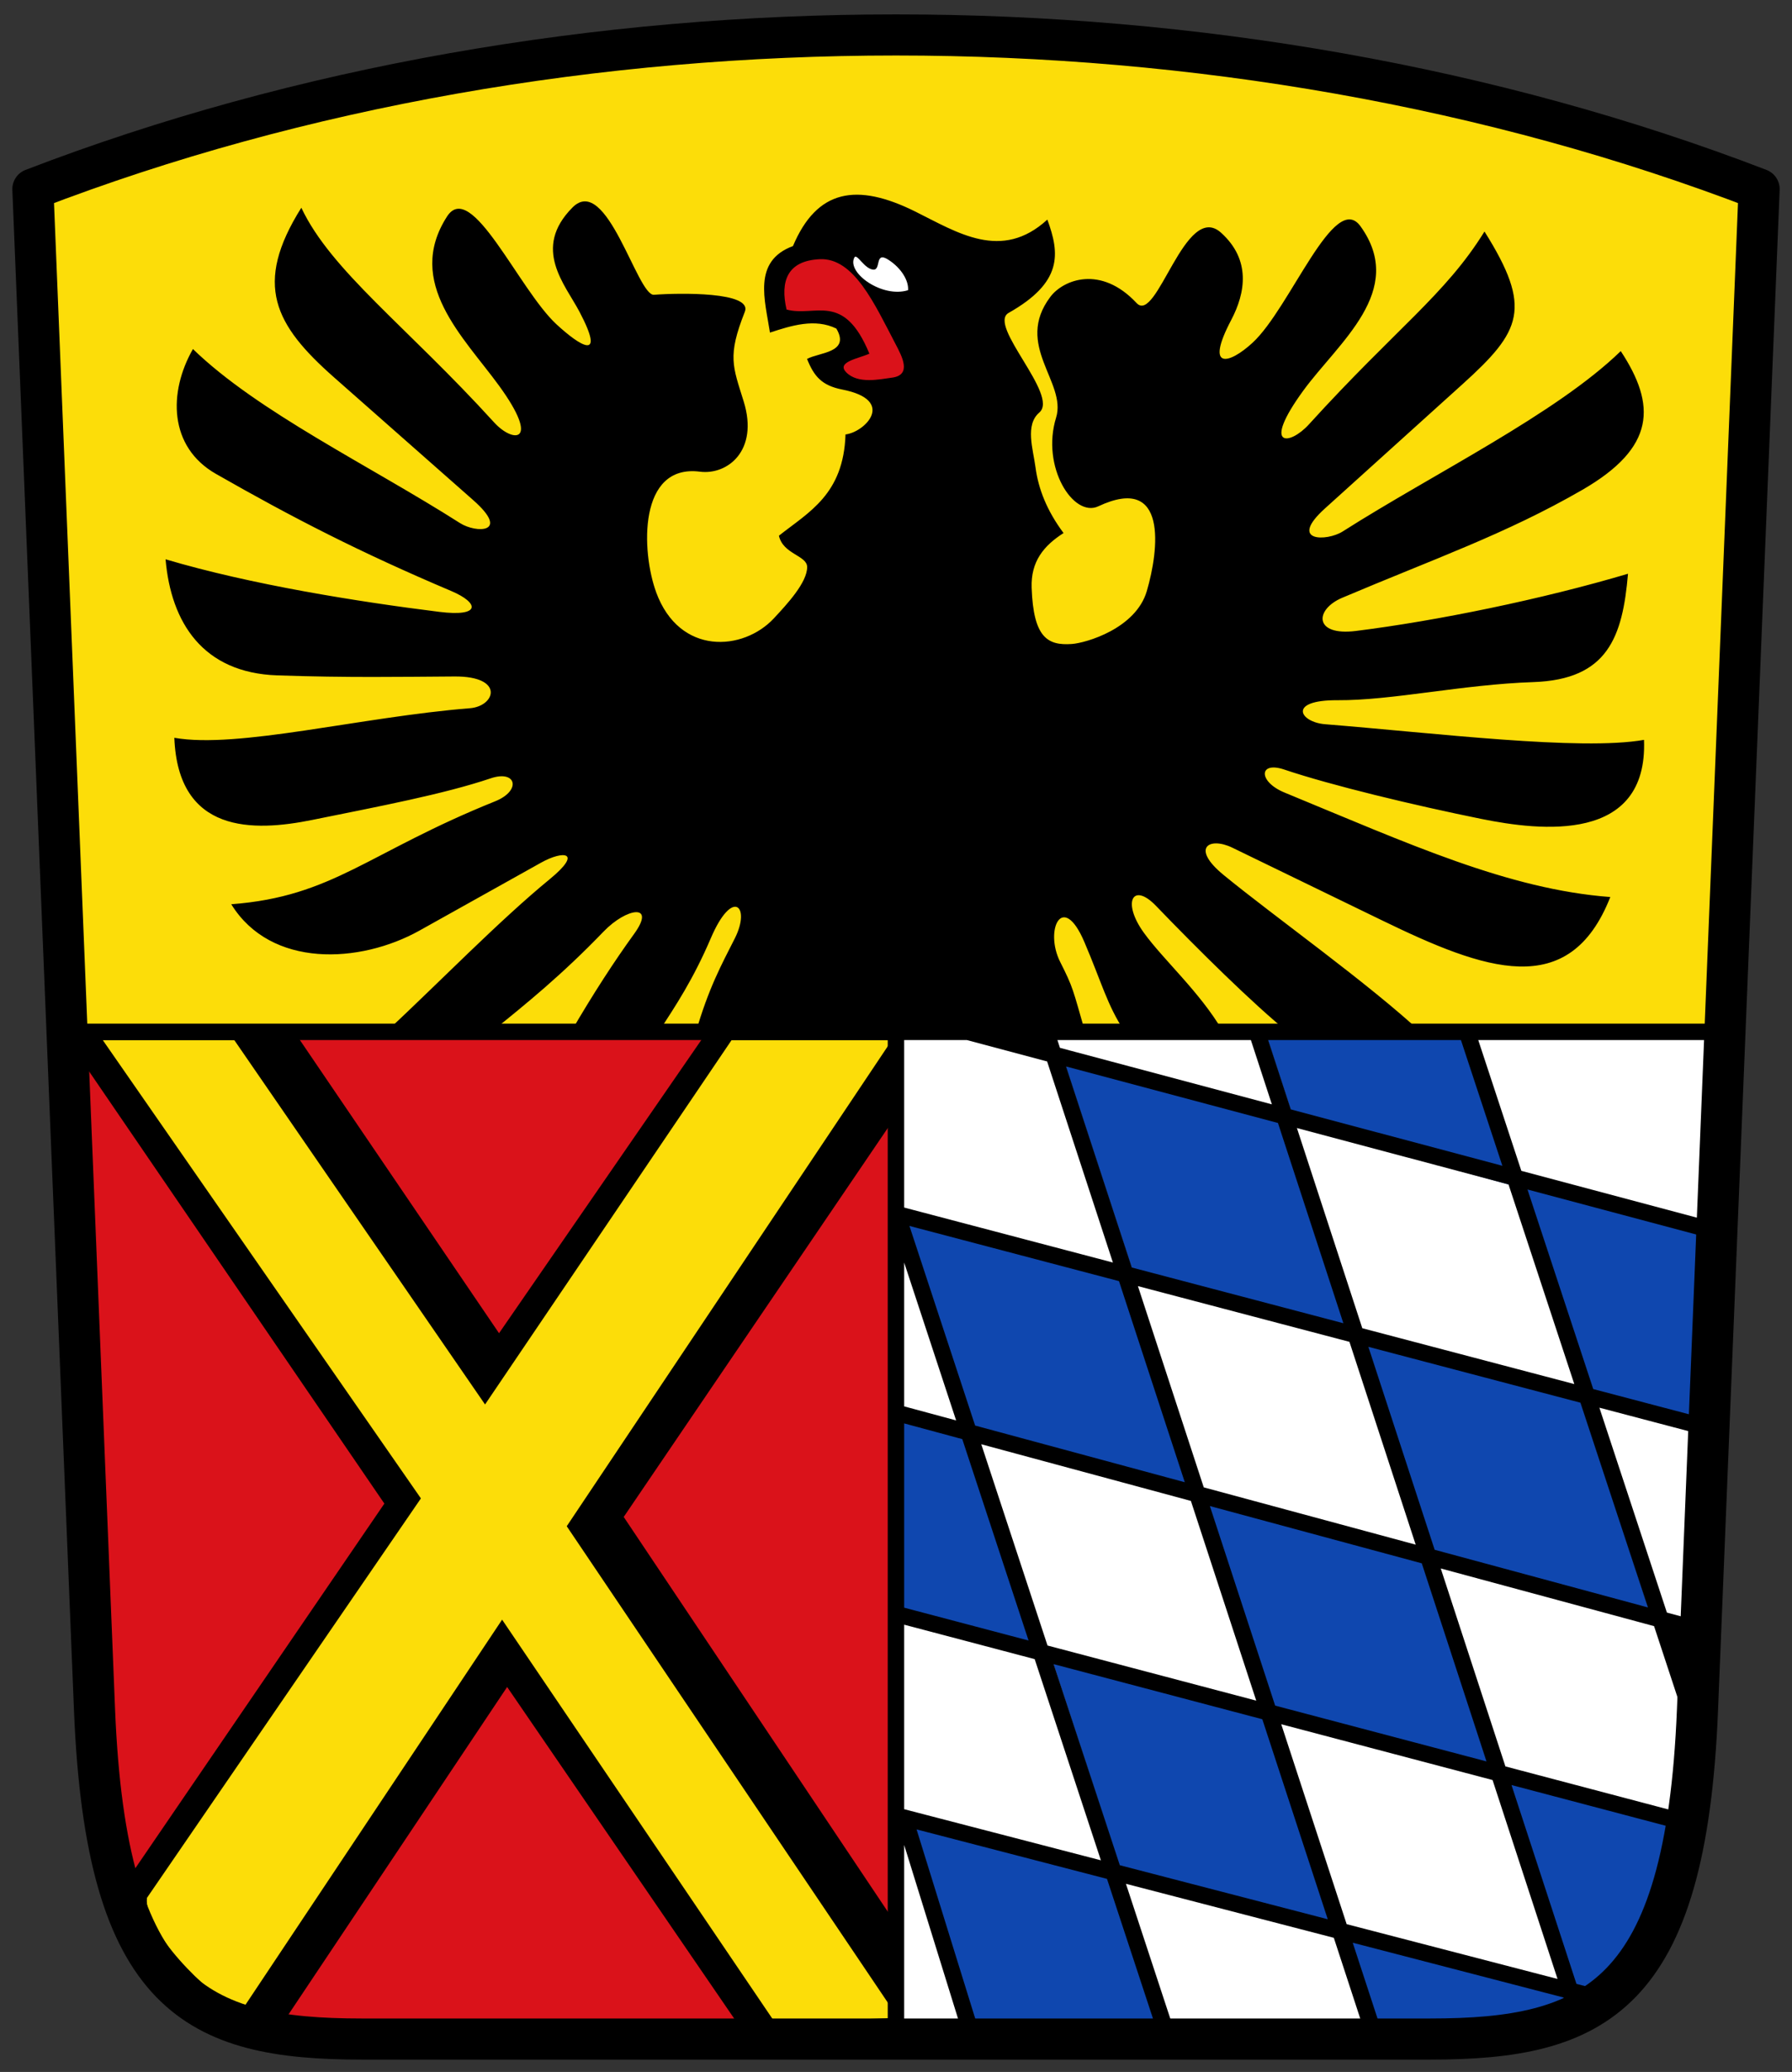 <!-- Created with Inkscape (http://www.inkscape.org/) -->
<svg xmlns:rdf="http://www.w3.org/1999/02/22-rdf-syntax-ns#" xmlns="http://www.w3.org/2000/svg" height="504" width="436" version="1.1" xmlns:cc="http://creativecommons.org/ns#" xmlns:xlink="http://www.w3.org/1999/xlink" xmlns:dc="http://purl.org/dc/elements/1.1/">
 <rect width="100%" height="100%" fill="#333333" stroke="none"/>
 <defs></defs>

 <g transform="translate(0,32)">
  <g transform="translate(3,-3)">
   <path d="M5,42c122.89-48.22,260.99-54.138,420,0l-10,205h-400z" transform="translate(0,-25)" fill="#fcdd09"/>
   <path d="m15,247,200,0,0,245-140,0c-31.292,1.98-51.421-19.28-55-75z" transform="translate(0,-25)" fill="#da121a"/>
   <path stroke-linejoin="miter" d="m415.33,222.66-200,0,0,245,140,0c31.292,1.982,51.421-19.279,55-75z" stroke="#000" stroke-linecap="butt" stroke-width="1px" fill="#FFF"/>
   <path d="m156.64,140.04c-3.613-9.855-4.415-31.233,10.656-29.303,6.67,0.854,14.35-5.093,10.656-17.049-2.658-8.603-4.03-10.991,0.266-21.844,1.941-4.903-15.89-4.607-22.11-4.138-4.056,0.306-11.491-29.626-19.823-21.233-9.903,9.976-1.796,18.708,1.709,25.372,6.495,12.348,0.096,8.307-5.594,3.054-9.186-8.481-20.723-35.426-26.639-26.23-10.332,16.062,4.078,29.365,12.644,41.134,10.25,14.083,3.463,14.064-1.189,8.947-21.329-23.443-39.65-36.851-46.903-52.216-11.746,18.698-6.493,28.517,7.991,41.29l33.831,29.836c9.178,8.095,0.681,8.063-3.197,5.594-22.049-14.04-49.24-27.049-64.996-42.35-6.005,10.502-5.896,23.807,5.594,30.368,18.658,10.655,34.864,19.002,57.274,28.504,6.773,2.872,7.314,6.34-2.93,5.061-19.762-2.466-45.804-6.608-66.597-12.787,1.315,15.378,9.052,27.62,27.172,28.237,17.408,0.593,29.79,0.348,43.155,0.266,12.228-0.074,9.943,7.228,3.729,7.725-26.639,2.131-56.492,9.92-71.925,7.192,0.909,23.345,19.164,22.898,33.565,19.979,16.358-3.315,31.978-6.266,43.421-10.123,6.25-2.106,7.52,2.997,1.066,5.594-31.075,12.502-39.362,23.16-64.2,25.041,9.617,15.58,31.299,14.504,45.819,6.393l29.569-16.516c5.405-3.019,10.245-2.662,2.131,3.996-12.373,10.153-26.639,24.863-39.958,37.294h25.573c8.671-6.982,17.377-14.051,27.438-24.508,5.662-5.885,12.845-6.905,7.459,0.533-4.814,6.647-9.927,14.488-15.451,23.975h21.311c4.262-6.509,8.524-12.941,12.787-22.909,5.293-12.38,9.768-7.754,5.861,0-3.197,6.344-6.393,12.049-9.59,23.176,0,0,32.649,0.122,48.974,0.144,15.32,0.021,45.96-0.012,45.96-0.012-3.197-11.127-3.003-11.181-6.199-17.525-3.907-7.754,0.567-17.277,5.861-4.897,4.262,9.968,5.511,15.27,9.773,21.779h23.948c-5.524-9.487-14.404-17.327-19.218-23.975-5.386-7.438-2.724-12.446,2.938-6.561,10.061,10.457,23.664,23.93,32.336,30.912l32.731,0.377c-13.319-12.431-36.25-28.648-48.623-38.801-8.114-6.658-3.439-9.337,2.131-6.633l36.35,17.646c25.056,12.163,45.621,19.735,55.614-5.64-24.838-1.881-48.948-12.915-79.269-25.417-6.432-2.652-6.315-7.7-0.065-5.594,11.443,3.856,31.584,8.691,47.942,12.006,14.401,2.918,40.568,6.003,39.593-19.226-15.433,2.728-50.937-1.671-77.576-3.802-6.213-0.497-9.252-5.916,2.976-5.842,13.365,0.081,30.268-3.818,47.676-4.41,18.12-0.617,21.712-10.975,23.028-26.354-20.793,6.179-46.459,11.45-66.221,13.917-10.244,1.279-10.08-5.204-3.307-8.075,22.41-9.501,39.796-15.502,58.404-26.243,17.894-10.329,18.004-20.62,9.361-33.759-15.756,15.301-45.583,29.821-67.636,43.863-3.877,2.469-13.409,2.608-4.327-5.594l33.455-30.212c14.333-12.944,17.1-18.449,5.355-37.146-9.514,15.365-21.431,23.499-42.74,46.938-4.652,5.117-11.627,5.89-1.378-8.193,8.566-11.769,25.237-24.318,13.963-40.004-6.382-8.879-17.076,19.821-26.262,28.302-5.69,5.253-11.712,6.846-5.217-5.503,3.505-6.664,4.831-14.642-2.435-21.228-8.763-7.942-15.613,22.398-20.577,17.089-8.689-9.292-17.806-5.723-20.98-1.512-8.889,11.795,4.055,20.775,1.397,29.379-3.694,11.956,4.192,24.427,10.279,21.57,16.955-7.958,14.743,10.567,11.786,20.638-2.68,9.127-14.832,12.62-18.246,12.859-5.883,0.413-9.344-1.53-9.77-13.681-0.226-6.431,2.984-10.246,7.762-13.308-4.057-5.442-6.126-10.742-6.817-15.944-0.601-4.522-2.596-10.357,0.92-13.371,4.914-4.213-12.718-21.271-7.459-24.241,13.127-7.414,12.49-14.35,9.414-22.691-11.151,10.221-21.865,3.136-32.135-1.96-14.264-7.078-23.921-5.416-29.758,8.401-9.925,3.664-6.777,13.238-5.594,21.045,5.206-1.71,10.945-3.524,16.151-0.978,3.487,5.93-4.267,5.774-7.128,7.388,1.684,4.203,3.551,6.459,8.559,7.442,13.254,2.602,5.502,10.389,0.799,10.922-0.479,14.607-8.92,18.865-16.201,24.63,0.978,4.522,6.845,4.794,6.867,7.61,0.029,3.745-4.87,9.033-8.115,12.513-7.409,7.947-22.943,9.138-28.637-6.393z" transform="translate(0,-25)" fill="#000"/>
   <path d="m188.37,71.294c-1.59-6.89,0.177-11.887,8.1-12.244,8.305-0.374,13.316,10.895,18.46,20.72,1.541,2.943,3.991,7.482-0.942,8.1-2.785,0.349-8.251,1.651-11.114-1.319-2.439-2.53,3.008-3.324,5.651-4.521-6.268-15.204-13.157-8.819-20.155-10.737z" transform="translate(0,-25)" fill="#da121a"/>
   <path d="m217.94,66.585c0.16-2.366-1.657-5.341-4.709-7.346-3.517-2.311-1.778,2.467-3.738,2.348-2.224-0.136-4.035-4.147-4.644-2.913-1.846,3.743,6.878,9.905,13.091,7.911z" transform="translate(0,-25)" fill="#FFF"/>
   <path d="m12.363,247.38,56.507,0,49.547,72.928l50.58-73.31h46l0.753,19.349-67,98.651,66.247,99v28h-35.958l-58.651-85.637-57.377,85.911c-20-5-31.13-17.363-36.13-37.363l63.637-93.158z" transform="translate(0,-25)" fill="#000"/>
   <path d="m22,249,32,0,61.014,88.637l59.99-88.64h39l-79.116,118.26,80.607,119.57-29.914,1.199-66.418-98.042-63.521,95.302c-8.568-4.32-23.794-19.95-22.886-27.63l66.651-97.17z" transform="translate(0,-25)" fill="#fcdd09"/>
   <path id="path3877-9" d="m217.1,267.37,52.985,14.752,16.831,51.398-52.985-14.752z" fill="#0f47af"/>
   <use xlink:href="#path3877-9" transform="translate(38.893,-37.827)" height="497" width="427" y="0" x="0" fill="#0f47af"/>
   <use xlink:href="#path3877-9" transform="translate(111.373,29.303)" height="497" width="427" y="0" x="0" fill="#0f47af"/>
   <use xlink:href="#path3877-9" transform="translate(72.502,67.13)" height="497" width="427" y="0" x="0" fill="#0f47af"/>
   <use xlink:href="#path3877-9" transform="translate(35.762,107.088)" height="497" width="427" y="0" x="0" fill="#0f47af"/>
   <path d="m352.66,223.52c4.614,5.253,9.792,27.468,12.569,35.947l-52.985-14.752-7.145-21.819s48.8,1.384,47.561,0.623z" fill="#0f47af"/>
   <path d="m366.21,258.03s48.157,12.529,48.19,12.556l-3.079,47.302-27.15-6.576z" fill="#0f47af"/>
   <path d="m361.48,402.16,45.957,12.795c-3.866,9.766-7.372,31.44-19.27,41.347l-9.856-2.744z" fill="#0f47af"/>
   <path d="m215.66,315.24,16.859,4.974,16.831,52.463-33.538-8.891z" fill="#0f47af"/>
   <path d="m216.03,413.35,52.985,14.752,12.021,36.71s-47.968-0.341-48.175-0.064z" fill="#0f47af"/>
   <path d="m324.72,440.52,52.985,14.752,2.32,7.085c0.08,0.026-46.465,4.52-46.465,4.52-3.336-8.588-5.963-17.573-8.84-26.357z" fill="#0f47af"/>
   <path stroke-linejoin="miter" d="m15,222,400,0m-60.969,0.393,57.032,173.05m-195.97-129.48,67.11,203.88m20.606-247.8,78.585,240.55m-147.19,5.945-17.174-55.372,171.4,44.522m-173.43-94.077,193.52,51.085m-193.52-100.06,193.63,52.334-0.071,8.962-4.182-9.149m-189.14-100.44,199.26,52.479m-167.02-95.036,5.007,1.171,79.964,244.37m-117.46-2.32v-245l17.302-0.071,183.16,48.818" stroke="#000" stroke-linecap="butt" stroke-miterlimit="4" stroke-dasharray="none" stroke-width="4" fill="none"/>
   <path stroke-linejoin="round" d="M5,42c130-50,290-50,420,0l-15,370c-2.836,69.943-25,80-65,80h-260c-40,0-62.162-10-65-80z" transform="translate(0,-25)" stroke="#000" stroke-linecap="round" stroke-miterlimit="4" stroke-dasharray="none" stroke-width="10" fill="none"/>
  </g>
 </g>
</svg>

